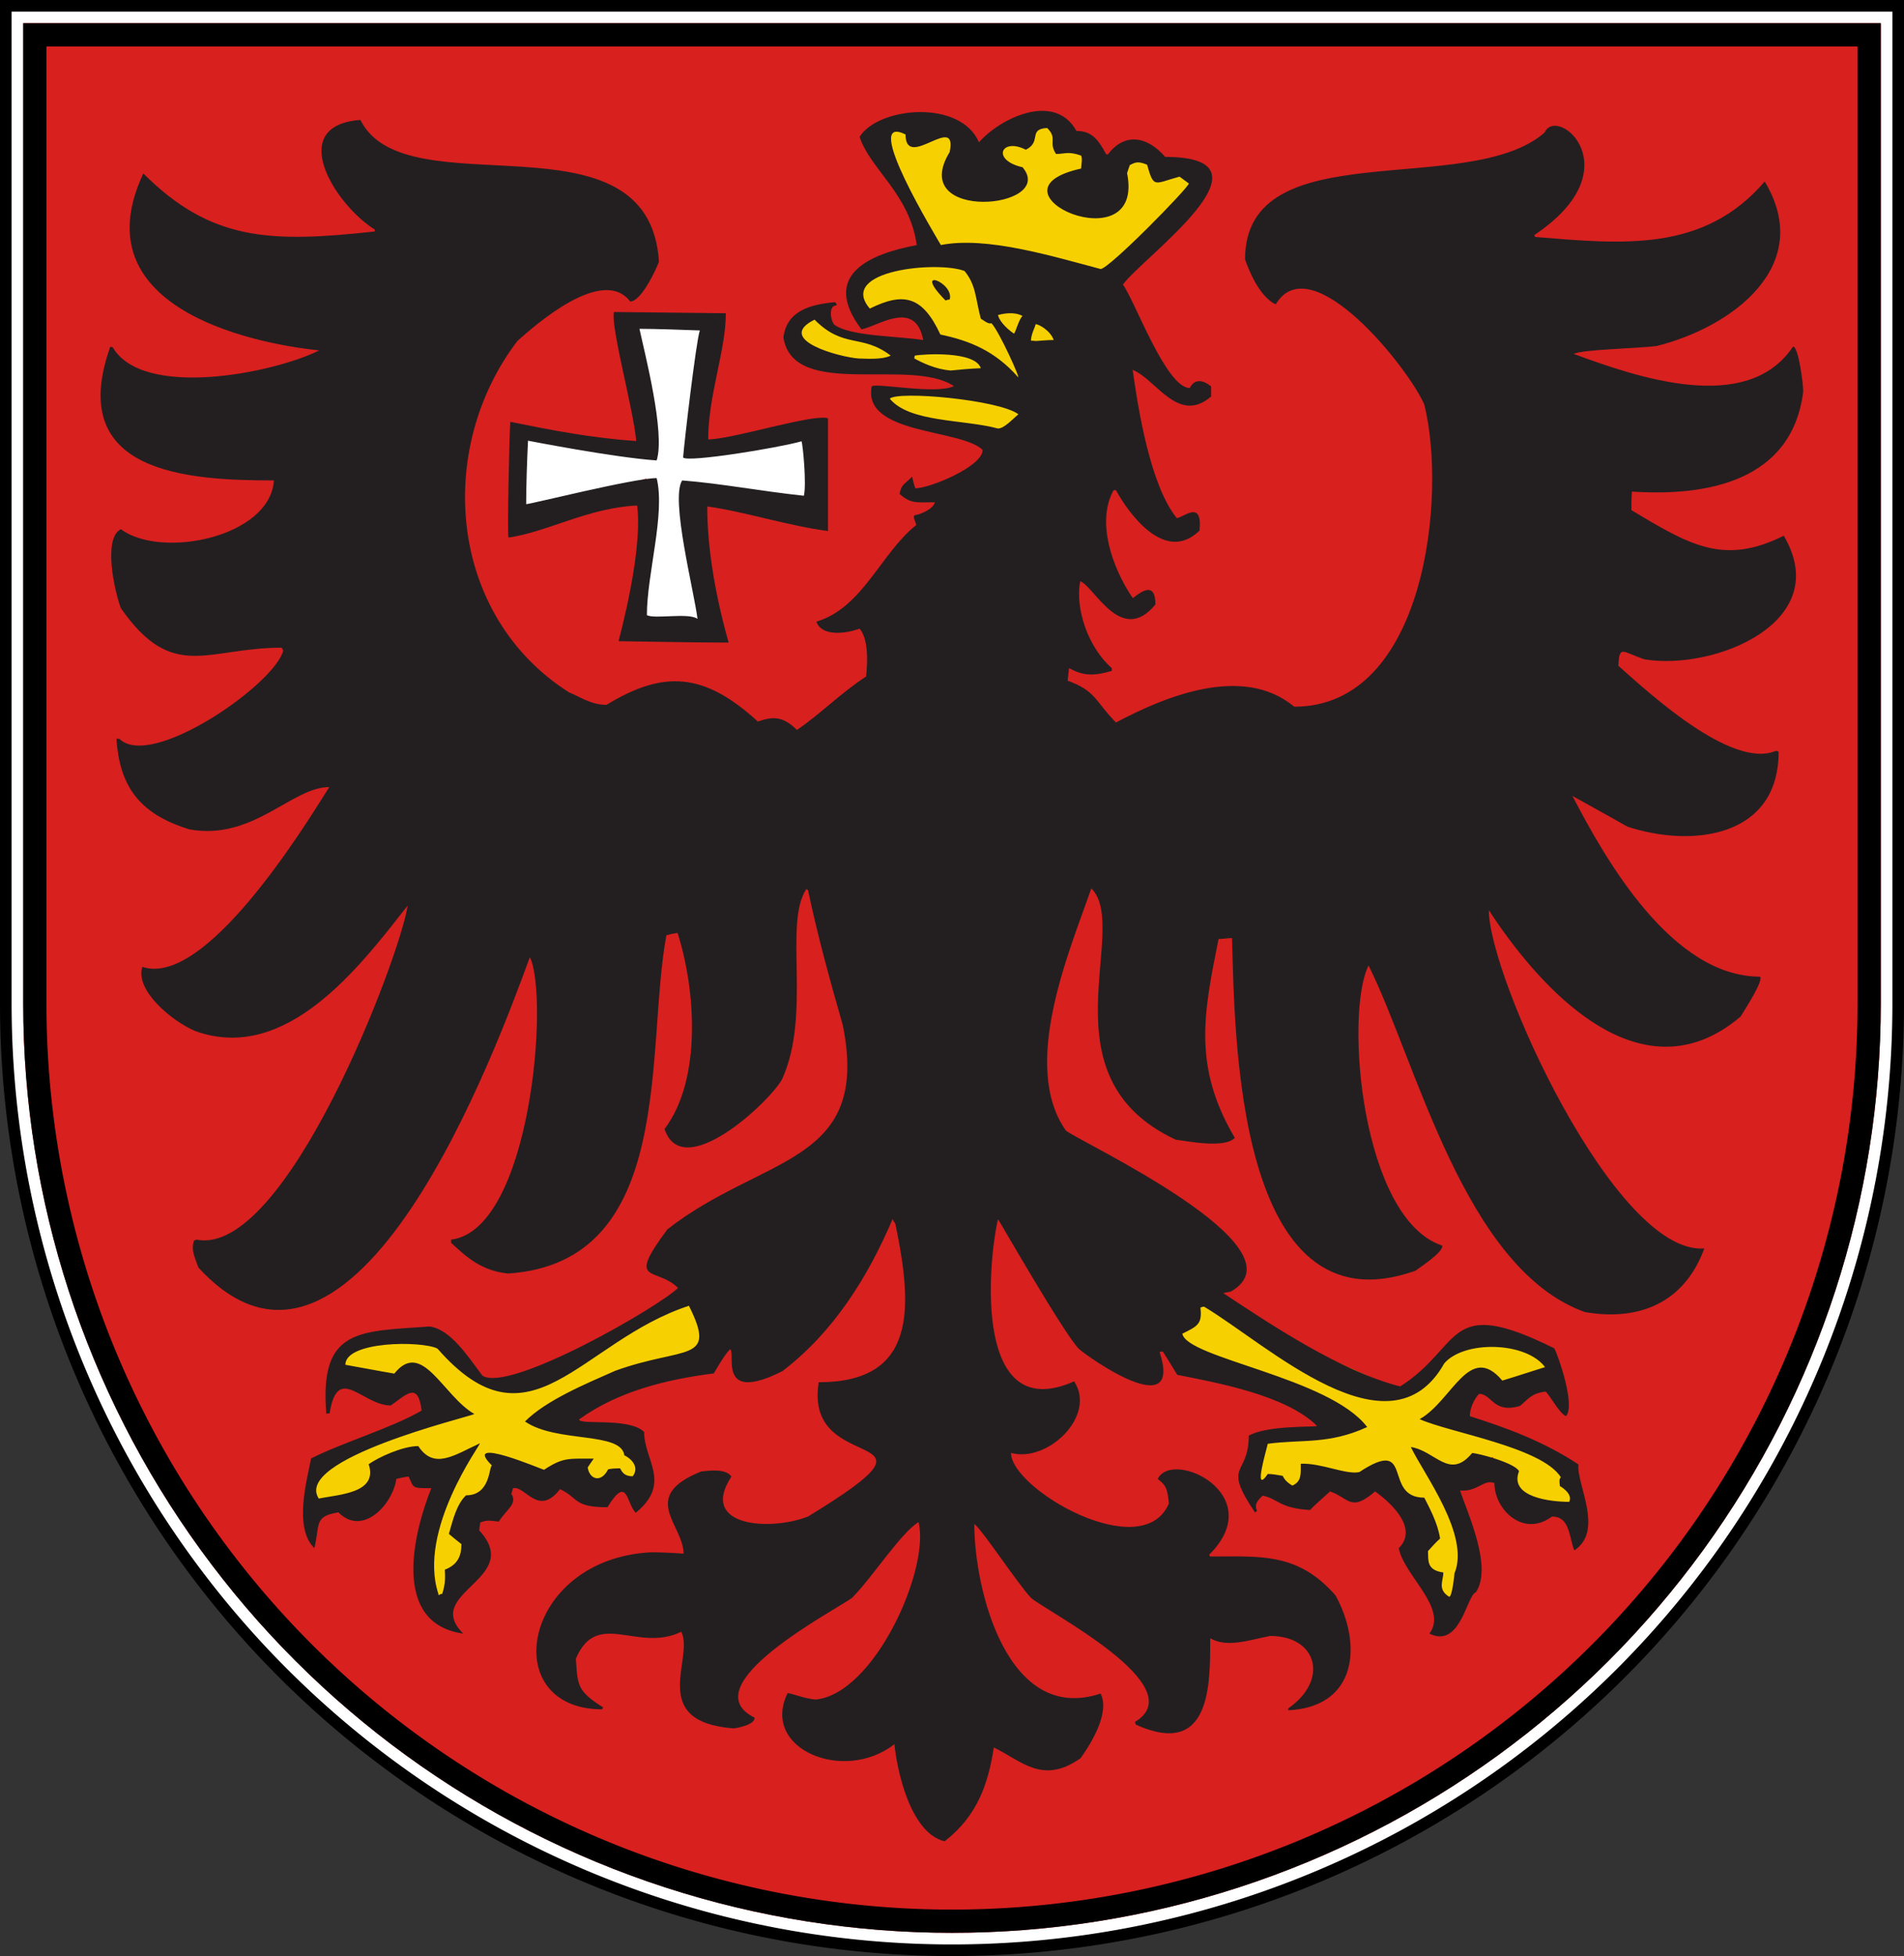<?xml version="1.0"?>
<svg xmlns="http://www.w3.org/2000/svg" height="421" width="410" xmlns:xlink="http://www.w3.org/1999/xlink">
<rect width="100%" height="100%" fill="#333333" stroke="none"/>
<defs>
<clipPath id="b" clipPathUnits="userSpaceOnUse">
<use xlink:href="#a"/>
</clipPath>
</defs>
<g stroke="#000" stroke-width="10" fill="#d8201f">
<path id="a" d="m5 5v211a200 200 0 0 0 400 0v-211z" fill="#d8201f"/>
</g>
<use xlink:href="#a" stroke="#ffffff" stroke-width="5" fill="none"/>
<use clip-path="url(#b)" xlink:href="#a" stroke="#000000" stroke-width="10" fill="none"/>
<g fill-rule="evenodd">
<path fill="#f7d001" d="m201.8 25.25-13.2 3.28 12.2 25.16-17.6 6.93 2.3 7h12l3 6.94-21.5-3.56-3-4-6 4 5 7 31 3v3.41h-18l14 8.59h35.8v-32.31l21.7-23.31-13.2-4.38-10.2 1.94-11-8.85-14.5 7.85z"/>
<path id="c" fill="#f7d001" d="m153.5 278-47.5 21-13.5-10h-15.92l-5.27 9h19.78l5.07 6.4-27.63 10.6-2.28 11.5 12.87-4.1 6.47-8.8 9.19 4.2-3.22 20.2 3.22 9.7 6.42-11.1-0.9-9.2 9.6-7.4h28.1v-11l-20.2-2.3 35.7-17.7z"/>
<path d="m136.4 134.4 2.8-31.4-27.3 8.2v-19.09l28.6 5.01-6.3-29.14 19.1 0.91-5.5 27.77 27.8-5.46-0.5 19.5-27.3-5.8 4.6 30-16-0.5z" fill="#fff"/>
<use xlink:href="#c" transform="matrix(-1,0,0,1,407,0)" height="100%" width="100%" y="0" x="0"/>
<path d="m203.4 396.3c-7.5-1.8-10.3-15.7-10.8-20.9-10.9 8.5-28.9 1-23-11 1.4 0.2 3.3 1.1 6 1.4 12.7-1.2 24.7-28.1 22.2-38.2-3.7 2.2-9.9 11.8-14.3 16.3-3.7 2.7-34.9 18.9-21 25.8 0 1.6-3.8 2.2-4.5 2.3-18.7-1.4-8.4-15.2-11.3-20.8-9.4 4.6-18.1-5-22.7 5.8 0.4 5.7 0.2 6.9 5.9 10.5-0.1 0.1-0.2 0.2-0.2 0.4-22.8 0-17.3-32.3 10.4-33.8 2.3 0 4.7 0.1 7.1 0.3 0-6.2-9.7-12.3 3.8-17.7 1.2-0.1 5.2-0.8 6.5 1.1-7.1 10.8 8.3 11.8 16.5 8.6 33.4-20.4-1.1-7.9 2.3-28.9 21.1 0 20.3-15.9 16.5-34.1-0.2-0.3-0.4-0.6-0.6-1-5.3 12.4-12.6 24.2-23.7 32.7-14.3 7.2-9.9-4-11.3-4.7-1.4 1.5-2.4 3.4-3.5 5.2-10.3 1.3-20.7 3.9-29 9.9 0 1.3 10.8-0.5 14 2.7 0 6.1 6 11-1.8 17.4-2.1-2.1-1.7-8.3-6.1-1.2-7.3 0-6.1-1.9-10.2-3.9-4.7 6.1-7.5-0.8-10.1-0.2-0.2 0.4-0.2 0.8-0.4 1.2 1.4 2.2-1 3.3-2.7 6-2.1-0.3-2.8-0.3-4 0.2 0 0.5-0.2 1.1-0.2 1.7 9.7 10.5-12.41 13.3-3.45 22.2-15.73-2.2-10.57-22.1-6.87-31.3-4.33 0-3.7 0-4.89-2.5-0.97 0.1-1.8 0.3-2.64 0.5-0.77 5.5-7.27 12.5-12.49 7.2-5.31 0.9-3.91 2.5-5.17 7.7-4.54-4.4-1.53-14.9-0.7-19.3 6.92-3.5 17.24-6.5 23.8-10.3-0.77-6.3-3.21-3.5-6.64-1.1-6.13 0-11.44-9.2-13.18 1.7-0.28 0-0.49 0-0.7 0.1-1.53-18.5 7.05-17.7 22.26-18.8 4.42 0.6 8.07 6.2 11.37 10.6 5.9 3.7 38.1-14.9 42.1-18.9-4.7-4.7-11.3-0.5-2.3-12.6 20.6-16.1 43.8-13.8 37.8-43.9-2.9-10.1-5.5-19.6-7.5-29.1-0.2-0.1-0.2-0.2-0.4-0.2-4.9 7.5 1.2 26.9-5.2 40.9-2.7 4.9-21.4 22.4-25.3 10.7 8.3-11 6.5-30.8 2.8-42.2-0.9 0.1-1.7 0.3-2.4 0.5-4.6 24.4 2.2 70.4-34.1 72.8-5.8-0.6-9-3.6-12.25-6.6v-0.7c17.15-2.1 21.15-52.2 16.95-60.8-6.8 18.5-37.69 103.6-71.39 66.8-0.97-2.7-1.53-3.8-0.97-5.7 0.07-0.1 0.27-0.2 0.56-0.3 19.32 3.9 43.95-61.2 45.48-71.9-10.32 13.2-26.16 34.1-45.77 27-4.95-2.1-12.97-8.7-11.37-13.8 13.54 4.5 34.68-29.8 40.26-38.7-8.08 0-16.4 11.6-30.13 9.1-11.1-3.4-15.01-9.6-15.71-19.5h0.64c6.75 6.8 33.48-11.7 35.3-19-0.14-0.2-0.22-0.4-0.35-0.6-16.12 0-23.45 7.5-34.62-8.5-1.38-3.6-3.9-15.1 0-17 8.73 6.5 32.17 1.7 32.95-10.5-18.64 0-44.94-1.5-35.24-28.75 0.14 0 0.35 0 0.56 0.14 6.56 11.09 34.46 5.58 44.44 0.63 0-0.07-53.8-4.19-37.88-38.09 14.64 14.65 27.56 14.92 49.82 12.49v-0.42c-8.73-5.51-19.12-22.4-3.08-23.59 9.77 19.67 62.1-2.92 64.3 30.49-0.6 1.67-3.8 8.59-6.2 8.59-5.9-7.75-20.4 5.02-24.3 8.51-17.69 23.24-14.95 59 11.1 75.6 2.3 0.9 4.7 2.7 8.1 2.7 12.3-7.5 21-7 32.6 3.6 2.9-1 5.2-1.4 8.4 1.8 4.8-3.2 9.5-8 14.9-11.5 0.4-3.7 0.4-8.2-1.4-10.3-3.6 1.3-8.3 1.5-9.3-1.5 10-3 13.9-14.8 21.5-20.8-0.3-1.2-0.7-1.5-0.4-2.1 1.1-0.1 4.1-1.3 4.4-2.8-3.9 0-5.1 0.4-7.6-1.8 0.4-2.2 1.3-2.2 2.7-3.7 0.2 0.8 0.4 1.7 0.7 2.5 3.1 0 14.5-4.7 14.5-8.26-4.7-4.6-25.9-3.21-23.9-13.68 0.9-0.83 13.9 1.82 17.7-0.06-9.4-6.28-34.6 2.99-36.7-10.47 0.7-5.8 5.9-7.12 11.1-7.6 0.4 0.41 0.4 0.41 0.3 0.7-1.6 0-1.4 2.79-0.5 4.11 3.4 2.58 13.5 2.44 19.2 3.35-1.7-8.94-9.8-2.93-13.3-2.3-8.9-11.8 1.9-16.26 11.9-18.14-1.5-11.03-10.1-16.4-12.3-23.31 4.2-6.55 21.8-8.03 25.7 1.19 4.5-5.16 16.3-10.96 21-2.45 3.1 0 4.6 1.61 6.4 5.03h0.4c3.5-4.68 8.4-3.98 12.3 0.56 25.6 0-4.9 21.62-9.1 27.48 2.5 3.29 9.3 22.26 14.4 22.26 1-2.02 2.8-1.81 4.6-0.35v2.17c-7.1 6.13-11.9-3.78-16.9-5.72 1.2 8.51 3.8 24.89 9.5 31.89 1.3 0 5.6-4.2 4.9 2.7-7.4 7.2-15.2-3.6-18-8.7h-0.5c-3.7 6.6-0.5 16.4 4.1 23.2 0.4 0 4.9-4.7 4.9 1.4-7.4 9-13.2-4-16.2-5-1.1 5.8 1.6 14.1 6.8 18.7v0.6c-4.2 1.2-6.2 1-9.2-0.6l-0.3 2.7c6.1 2.2 5.9 4.4 10.4 9 10.2-5.4 27.2-12.7 38.4-3.4 28.3 0 32.9-45.5 28-65.02-3.3-7.76-24.4-34.27-32-21.57-3.5-1.67-5.8-7.33-6.6-9.69 0-27.64 48.1-12.98 64.5-27.29 2.7-6.07 19.1 7.82-2.2 22.05 0 0.08 0.1 0.21 0.2 0.42 18.9 1.54 36.3 3.35 49.4-11.94 10.9 18.08-7 31.34-23.2 35.39-4 0.55-16.4 0.76-17.9 1.73 13.5 4.96 37.3 13.26 47.2-1.59 1.2 0 2.2 8.09 2.2 9.69-2.4 19.12-20.4 22.62-36.9 21.52-0.1 1.2-0.1 2.6-0.1 4 12.4 7.4 19.8 12 32.8 5.5 11 18.6-15 29.1-30 26.6-4.8-1.6-5.4-3.2-5.6 1.4 6 5.3 24.3 22.4 33.9 18.3 0.2 0 0.4 0.1 0.6 0.2 0 18.5-18.7 20.7-32.6 16.1-4-2.3-7.9-4.4-11.8-6.6 7.1 13.7 21.4 38.9 40.4 38.9 0.8 0.8-3.2 7-4.2 8.6-19.8 16.8-39.7-2.6-50.9-18.1-1.2-1.6-2.2-3.2-3.3-4.8 0 14.3 27.2 74.3 46.4 72.8-4.3 11.7-14 15.7-25.7 13.7-26-9.3-36.3-54-46.6-74.6-5.2 10.3-1.6 54.6 15.9 60.3 0 1.6-4.8 4.6-5.8 5.4-38.9 13.8-38.9-51.8-39.5-71.6-1 0-1.9 0.2-2.9 0.2-3.2 15.9-5.6 27.4 3.5 42.8-2.3 2.4-10.7 0.6-12.7 0.4-29.1-13.5-9.6-45.5-18.2-54.1-4.7 13.5-15.3 38.1-5.5 52.1 2.4 2.2 52.3 25.2 35.5 34.7-0.5 0.1-1 0.2-1.6 0.3 10.1 6.7 25.2 16.8 38.1 20.1 13.7-8.7 9.6-19.9 33.2-8.2 0.9 1.7 4.6 12.4 2.5 14.6-1.6-0.8-3.4-4.5-4.4-5.3-3 0.4-3.6 1.5-5.5 3.1-5.8 1.7-6-2.6-8.8-2.6-1.1 1.1-2 3.2-2 4.8 7.6 2.4 15.9 5.4 23.4 10.4-0.5 4.2 5.6 14.2-0.9 18.5-1.2-3.2-1-7.3-4.8-7.3-6.2 4.6-12.4-1.5-12.4-7.2-2.4-0.9-3.5 1.9-7.4 1.6 1.5 4.6 7.1 16.5 3.4 21.9-2 0.7-3.3 12.2-10 8.9 4.1-5.5-5.5-12.5-6.6-18.4 5.3-5.2-5.1-12.2-5.1-12.2-5.3 4.6-5.7 1.3-9.7 0-1.4 1.3-3 2.6-4.3 4-6.7-0.4-6.8-2.4-10.2-3.1-0.7 0.7-2 1.7-1.2 3.3-0.2 0.1-0.4 0.2-0.4 0.4-7.3-10.8-1.4-7.7-1.4-16.6 4-2.3 14.3-1.8 14.7-2.1-6.7-6.7-22.1-9.4-30.1-11-1-1.7-2.1-3.4-3.1-5-0.3 0-0.5 0-0.7 0.1 5.1 15.6-15.4 1.1-17.4-0.7-3.3-3.4-17.3-27.9-17.4-27.9-2.3 10.1-5.1 44.5 16.4 34.9 4.9 7.5-5.8 17.6-13.6 15.4 0 7.8 28.3 24.2 34 10.9-0.3-3.5-0.8-4-2.4-5.3 3.2-6.5 24 3.4 11.1 16.3 0 0.1 0 0.2 0.2 0.4 10.8 0 18.9-0.9 27 8.4 5.8 10.6 4.6 24-10.2 24.7v-0.4c8.8-6.1 6.3-15.6-3.9-15.6-4.6 0.9-9.3 2.6-12.9 0.5 0 9.9 0.2 25.9-16 18.6-0.1-0.3-0.2-0.5-0.2-0.6 12.7-7.6-19.1-23.8-22.4-26.7-2.9-3.1-10.6-14.8-12.2-15.9 0 14.1 7.1 43.2 27.2 36.5 2 4-1.8 10.4-4.3 13.9-8.2 5.8-12.7 0.6-18.7-2.3-1.2 7.9-3.6 14.8-10.6 20.2zm33.6-338.4c-10.5-2.78-24.6-7.1-34.4-5.16-0.8-1.46-17.5-28.74-7.6-23.79 0 7.96 11.3-4.95 9.5 3.77-9.3 15.21 23.2 12.28 15.7 3.28-6.8-1.53-4.6-6.49 0.7-3.77 3.5-1.74 0.4-4.47 4.6-4.68 2.3 2.31 0.2 3.01 1.9 5.59 1.9 0 2.6-0.63 5.4 0.34 0.3 0.78 0.1 1.4 0 2.8-22.2 4.88 13.9 20.86 9.9 0.98 0.2-0.63 0.4-1.2 0.6-1.74 1-0.43 1.5-0.99 3.7-0.08 1.5 5.24 1.5 4.05 7 2.58 0.6 0.43 1.3 0.97 2 1.47-0.1 0.97-17.2 18.41-19 18.41zm-18.7 13.89c-2-1.4-3.2-2.99-3.4-3.98 0.9-0.27 3.5-0.83 5.3 0.21-0.8 0.56-1.6 3.92-1.9 3.77zm4.7 1.61c-0.3-0.07-0.7-0.07-1-0.07 0-1.39 1-3.14 1-3.56 0.7 0 3.2 1.39 3.9 3.41-1.4 0-2.6 0.15-3.9 0.22zm-38.1 3.76c-4-0.27-18.2-4.04-9.5-8.36 6.3 6.34 10.2 2.99 16.4 7.74-2 0.97-5.5 0.62-6.9 0.62zm19.8 2.59c-3.2-0.28-6-1.61-7.8-2.59 0-0.2 0-0.41 0.1-0.62 1.8-0.35 13-1.05 14.2 2.71-2.2 0.08-4.4 0.29-6.5 0.5zm10.2 12.48c-7.5-2.02-19-1.25-23.3-6.42 1.7-1.73 23.5 0.21 27.7 3.35-1.4 1.19-3.1 3.07-4.4 3.07zm-11.3-27.56c-7.4-7.53 2-3.83 0.9-0.2-0.4 0-0.7 0.14-0.9 0.2zm15.6 16.47c-5-5.65-10.4-7.81-16.7-9.14-3.9-8.38-8-9.14-15.2-5.58-7.1-8.31 14.7-10.32 20.4-8.09 2.5 3.06 2.3 5.72 3.5 10.25 0.6 0.35 1.6 1.26 2.3 0.98 1.7 1.82 6.4 12.27 5.7 11.58zm-124.8 261.9c-4.54-13.7 9.15-32.2 8.95-32.4-5.49 2.5-9.86 5.8-13.28 0.6-3.35 0-8.59 2.4-10.68 3.9 2.09 6.3-6.56 6.5-10.74 7.4-5.59-8.5 32.1-17.5 33.5-18.2-6.78-3.9-11.24-16.2-17.24-8.7-3.56-0.6-7.12-1.3-10.54-1.9 0-5.1 16.26-5.2 19.82-3.5 20.06 23 30.66-1.5 54.16-9.2 6.2 12.4-1 8.6-15.9 14-6.3 2.8-14.8 6.3-19.4 10.9 6.8 4.7 20.7 2.1 21.4 7.3 0.6 0.2 3.6 2.1 1.8 4.5-1.8 0-2.3-0.9-2.7-1.7-0.9 0-1.7 0-2.6 0.2-1.5 3-4 2.2-4.4-0.4 0.4-0.6 0.8-1.2 1.3-1.9-5.4 0-6.6-0.3-10.7 2.4-0.3 0-17.99-7.6-11.2-0.9-0.7 0-0.2 6.4-5.6 6.4-1.99 1.9-2.79 5.1-3.69 8.3 0.8 0.7 1.7 1.4 2.7 2.2 0 2.4-0.7 4.4-3.57 5.5 0.07 1.6 0.17 2.9-0.56 5.2-0.35 0-0.56 0.2-0.77 0.3-0.06-0.1-0.06-0.3-0.06-0.3zm217.6 0.6c-2.5-1.6-1.2-3.4-1.2-5.2-3.7-0.5-3.2-2.7-3.3-4.6 0.8-0.9 1.7-1.9 2.6-2.7-0.5-3.4-2.4-6.8-3.4-8.8-9.1 0-2-13.4-14-5.5-2.9 0.6-8.2-2-12.6-1.8 0 2.2 0.2 3.8-1.8 4.7-1.6-0.9-1.9-1.8-2.1-2.1-1.2-0.2-2.2-0.4-3.2-0.4-3.3 4.8-0.2-5.5 0-6.5 7.5-1 13.1 0.2 21.4-3.6-8.1-10.7-38.9-14.8-39.8-20.1 3.3-1.6 4.3-2.1 3.9-5.6 0.2-0.1 0.4-0.2 0.8-0.2 13.7 8.2 40 33 51.7 12.2 4.3-5 17.6-4.7 21.7 0.8-3.2 1-6.2 2-9.2 2.9-7.1-8.4-10.8 4.4-17.8 8.3 6.4 2.9 26.3 6 30.4 12.5-0.4 0.5-0.3 0.9-0.2 1.9 0 0 2.9 1.6 2 3.4-4 0-13-1-10.8-6.6-0.9-1.8-8.9-3.9-10.1-3.9-4.9 5.9-7.9-0.5-13.2-1.3 2.9 6 12.8 19 9.4 27.2 0 0-0.5 5.4-1.2 5" fill="#231f20"/>
<path d="m133.2 138c2.2-8.4 5-21.6 4-29.2-10.6 0.5-19.3 5.7-27.7 6.9-0.3-0.3 0.2-23.58 0.4-24.91 8.6 1.75 17.5 3.49 27.1 4.13-0.6-6.91-5.5-24.36-4.8-27.77 8 0.06 16 0.21 24.1 0.27 0 8.03-3.8 17.66-3.8 27.15 5.2 0 22.6-5.59 25.8-4.54v24.27c-8.9-1.2-17.6-4.1-26-5.3 0 9.2 1.8 19.4 4.6 29.3-7.9 0-15.8-0.2-23.7-0.3zm17-4.8c-1.9-1.4-9.2 0.1-10.9-0.8 0-8.9 4-21.8 2.1-29.5-4.9 0-27.9 5.8-28.1 5.6 0-3.8 0.2-9.75 0.4-13.65 0 0 18.5 3.62 27.7 4.25 1.9-5.93-2.6-23.17-3.7-28.33 3.7 0 9.2 0.22 13 0.35-0.8 2.23-3.4 24.42-3.6 27.35 1 1.12 20.6-2.09 25.5-3.49 0.3 0.77 1.1 9.32 0.5 11.72-9.4-1-17.5-2.6-26.2-3.3-2.6 3.9 2.6 24 3.3 29.8" fill="#231f20"/>
</g>
</svg>
